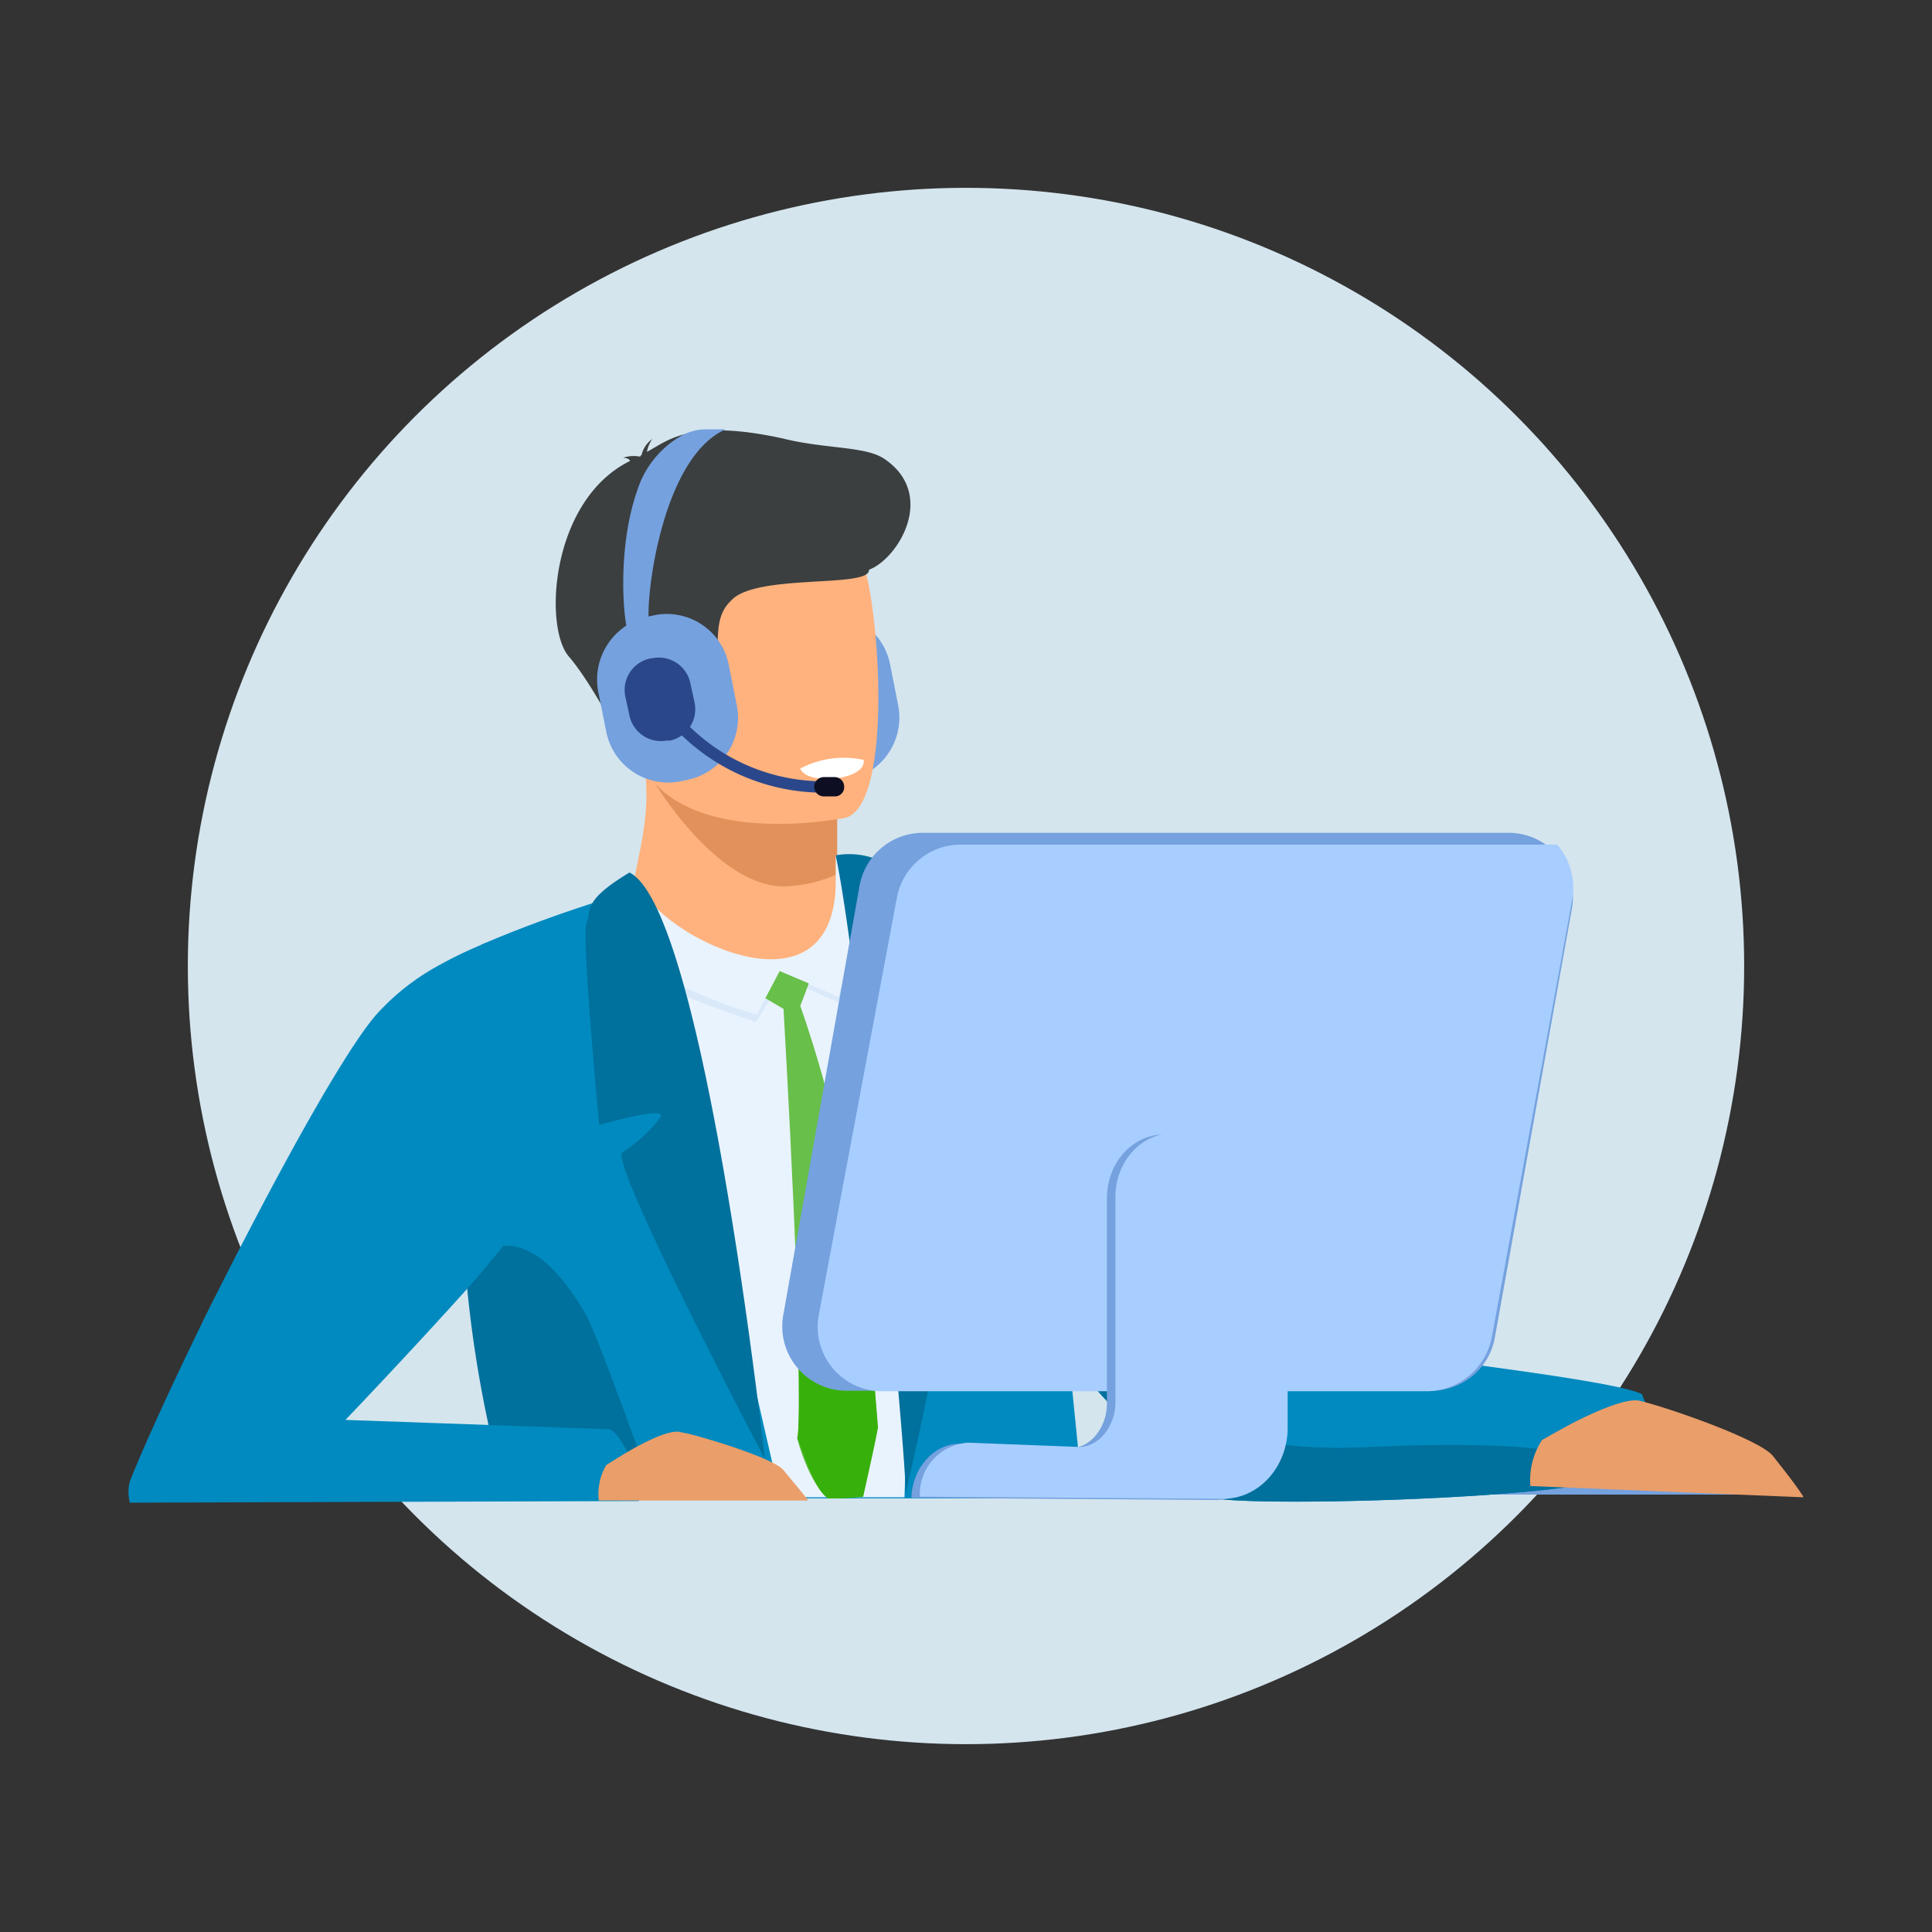 <svg xmlns="http://www.w3.org/2000/svg" xmlns:xlink="http://www.w3.org/1999/xlink" viewBox="0 0 180 180"><rect x="0" y="0" width="180" height="180" fill="#333333" stroke="none"/><defs><style>.a{fill:none;}.b{fill:#d4e5ee;}.c{clip-path:url(#a);}.d{fill:#75a1de;}.e{fill:#008abf;}.f{fill:#ffb27d;}.g{fill:#e2915a;}.h{fill:#3b3f40;}.i{fill:#fff;}.j{fill:#00709c;}.k{fill:#2b478b;}.l{fill:#0e0e22;}.m{fill:#e9f3fe;}.n{fill:#d9e9f9;}.o{fill:#ea9e6a;}.p{fill:#68bf49;}.q{fill:#38b00b;}.r{fill:#a8ceff;}</style><clipPath id="a"><rect class="a" x="12" y="40" width="156" height="100"/></clipPath></defs><circle class="b" cx="90" cy="90" r="72.5"/><g class="c"><path class="d" d="M79.09,72.65l-.69.15a5.88,5.88,0,0,1-6.9-4.64l-.74-3.75a6,6,0,0,1,4.59-7l.69-.15a5.88,5.88,0,0,1,6.89,4.65l.74,3.74A5.93,5.93,0,0,1,79.09,72.65Z"/><path class="e" d="M100.91,139.6H50.52c-.74-1.85-1.38-3.79-2-5.79a100.35,100.35,0,0,1-3-16.18v-.2a185.93,185.93,0,0,1-.88-24.16c.1-3.2.19-5.14.19-5.24a2.44,2.44,0,0,1,.35-.15c2.66-1.15,5.22-2.1,7.68-2.95,2.07-.7,4-1.35,6-1.84a80.13,80.13,0,0,1,9.36-2,65.48,65.48,0,0,1,9.26-.85H80a40.51,40.51,0,0,1,13.79,2.45l.83.35s0,.05.1.05a3.6,3.6,0,0,1,.59.29,0,0,0,0,1,0,0c0,.05.15.05.2.1l3.65,38.65Z"/><path class="f" d="M77.91,81.44v1.89s.49,5.89-6.65,6.74-12.61-2.29-12.42-6.84c.64-3.49,1.33-5.94,1.38-8.83A24,24,0,0,0,60,70.85l13.89-.3L78,71.2Z"/><path class="g" d="M78,71.25l0,10.19a12.39,12.39,0,0,1-5,1.14C66.58,82.58,60.22,72.2,60,70.9Z"/><path class="f" d="M78.74,76.2S61,79.84,58.89,68.61s-5.76-18.28,5.52-21.12,14.24,1,15.86,4.64S83.33,75,78.74,76.2Z"/><path class="h" d="M67.81,56.28a5.55,5.55,0,0,1,.54-.55c2.71-2.25,12.76-.95,12.61-2.65,2.71-1,6.36-7,1.43-10.33-1.77-1.2-5.47-.9-9.46-1.9-8.72-1.9-10.74.25-12.66,1.25a3.23,3.23,0,0,1,.5-1.2,2.56,2.56,0,0,0-1,1.5c-.1.05-.15.1-.1.15a3.12,3.12,0,0,0-1.62.1s.44,0,.59.2c0,0,.05,0,.05.1C51.31,46.59,50.62,58.42,53,61.17c2.81,3.29,6.26,10.68,6.26,10.68A6.56,6.56,0,0,0,60,67.21c-.55-2.9,2-2.9,5.07-4.24C68,61.77,65.94,58.52,67.81,56.28Z"/><path class="i" d="M74.56,71.6s.34,1.25,3.45.9c0,0,2.61-.3,2.46-1.7A8.69,8.69,0,0,0,74.56,71.6Z"/><path class="j" d="M47.37,139.6A56.61,56.61,0,0,1,45.79,134a111.62,111.62,0,0,1-2.41-15.58v-.2s.1.1.1,0c1.57-2.29,5.91-4.84,11.18,4.4,1,1.84,5.66,14.72,6.35,16.92Z"/><path class="d" d="M64.07,72.65l-.69.15a5.88,5.88,0,0,1-6.9-4.64l-.74-3.7a6,6,0,0,1,4.58-7l.69-.15A5.88,5.88,0,0,1,67.91,62l.74,3.74A5.9,5.9,0,0,1,64.07,72.65Z"/><path class="d" d="M58.6,59.17c-.49-.85-1.18-7.84.74-13.38a9,9,0,0,1,4.23-5.24A4.82,4.82,0,0,1,65.74,40l1.87,0C61.45,42.7,60,56.72,60.52,58.27a.17.17,0,0,0-.05-.1Z"/><path class="k" d="M76.48,73.85A19,19,0,0,1,61,65.51L62,65l-.45.3L62,65a17.85,17.85,0,0,0,14.53,7.79h.2v1.1Z"/><path class="k" d="M62.44,69l-.34,0a3,3,0,0,1-3.45-2.3l-.4-1.85a3,3,0,0,1,2.27-3.49l.34-.05a3,3,0,0,1,3.45,2.3l.4,1.84A3,3,0,0,1,62.44,69Z"/><path class="l" d="M77.76,74.2h-1a.9.9,0,0,1,0-1.8h1a.89.89,0,0,1,.89.9A.86.86,0,0,1,77.76,74.2Z"/><path class="m" d="M59.48,81.94c.6,4.49,17.84,13.83,18.38.7,0-.65,0-2,0-3,2.07,3.59,7,41.19,7,41.19l-.59,18.67-11.58,0Z"/><path class="n" d="M63.67,91.92a43.34,43.34,0,0,0,6.85,2.6l2.12-4,5.46,2.35s1.68-5.29,1.63-7.39l.79.15L78.4,93.52,73,91.12l-2.56,4.1s-6.65-2.2-7.34-2.9S63.67,91.92,63.67,91.92Z"/><path class="e" d="M56.82,133.16c.6.25,1.24,1.4,1.58,2a8.89,8.89,0,0,1,1.13,4.69L12.1,140a3.91,3.91,0,0,1,0-2c1.43-3.59,4.19-9.58,7.34-16,2.36-4.7,4.92-9.64,7.34-14.08,3.35-6.14,6.45-11.29,8.27-13.38a21.93,21.93,0,0,1,5.13-4.2A40.08,40.08,0,0,1,44.9,88a2.44,2.44,0,0,1,.35-.15,42.56,42.56,0,0,1,5.91-2s.05,1.5.05,3.84c0,6.79-.25,20.42-2.37,23.77a41.49,41.49,0,0,1-3.1,4c-.05,0-.1.1-.1.15-.74.9-1.57,1.85-2.46,2.85-5,5.54-10.2,11-11,11.83"/><path class="o" d="M55.79,139.8a5.29,5.29,0,0,1,.69-3.3s.84-.54,1.92-1.19c1.63-.95,3.89-2.1,4.93-1.9.19.05.44.1.74.15,2.41.6,8,2.35,8.91,3.39.69.85,1.68,2,2.32,2.85Z"/><path class="j" d="M58.65,81.29c-4.49,2.69-3.5,3.54-4,4.69s1.18,18.82,1.18,18.82c2.51-.65,6.3-1.69,5.66-.65a13,13,0,0,1-3.49,3.2c-1.33.85,13.25,28.56,13.25,28.56S65.64,84.78,58.65,81.29Z"/><path class="j" d="M77.86,79.69c2.31,10.93,6.7,56.82,6.5,59.51C90.52,112.49,90,104.65,90,104.65s-5.13-1.84-5.82-3.19,3.16-3,3.16-3-2-12.13-4.49-17.82A7.09,7.09,0,0,0,77.86,79.69Z"/><path class="p" d="M75.35,91.62l-2.71-1.15L71.31,93,73,94S75.1,130.27,74.26,134c1.23,4.44,2.86,5.59,2.86,5.59l3.25-.15s1.23-5,1.38-6.44c-.25-2.5-.59-20.37-7.19-39.29C74.85,93,75.35,91.62,75.35,91.62Z"/><path class="q" d="M79.24,111.94c-.69,2.35-4.93,10.59-4.93,10.59s.25,10.23,0,11.48c.74,2.1,1.73,4.94,2.86,5.59a23.06,23.06,0,0,0,3.25-.15s1.23-5.59,1.38-6.44C81.6,130,80.12,114.54,79.24,111.94Z"/><path class="d" d="M163.57,139.25H107.46a.55.55,0,0,1-.54-.55v-2.34a.55.55,0,0,1,.54-.55h56.11a.55.55,0,0,1,.54.55v2.34A.55.55,0,0,1,163.57,139.25Z"/><path class="e" d="M150.81,137.55c-5.12,2.15-35.22,2.9-38.08,1.95-1.48-.5-7.44-6.24-13.4-13.28-5.61-6.64-11.28-14.43-13-20a41.44,41.44,0,0,1-.49-22.17s8.42,1.35,11.48,3.4,19.55,36,21.92,37,30.54,3.8,33.74,5.44C152.93,130,155.93,135.41,150.81,137.55Z"/><path class="j" d="M150.81,137.55c-5.12,2.15-35.22,2.9-38.08,1.95-1.48-.5-7.44-6.24-13.4-13.28.3,0,3.35-4.64,15.87,7.39,0,0,3.35,1.65,12.61,1.2S149,134.51,150.81,137.55Z"/><path class="o" d="M142.58,138.45a6.86,6.86,0,0,1,1.09-4.29s1.13-.65,2.61-1.45c2.21-1.15,5.22-2.5,6.5-2.2.25.05.54.15.93.25,3.16.9,10.4,3.5,11.48,4.9.89,1.14,2.07,2.59,2.86,3.84Z"/><path class="d" d="M78.79,129.57h54.63a6,6,0,0,0,5.86-5l7.15-39.79a6,6,0,0,0-5.87-7.19H85.94a6,6,0,0,0-5.87,5L73,122.38A6,6,0,0,0,78.79,129.57Z"/><path class="r" d="M76.28,122.53l7.29-38.95a6.06,6.06,0,0,1,6-4.89h55.52a6.23,6.23,0,0,1,1.38,5.19L139,124.52a6.21,6.21,0,0,1-6.06,5.1H82.24A6,6,0,0,1,76.28,122.53Z"/><path class="d" d="M89.43,134.51l10.35.4c1.87,0,3.35-2,3.35-4.1V111.64c0-3.29,2.36-5.94,5.32-5.94h5.42c2.95,0,5.32,2.65,5.32,5.94v21.47c0,3.69-2.71,6.64-6,6.64l-28.28-.2C85,136.75,87,134.51,89.43,134.51Z"/><path class="r" d="M90.22,134.41l10.35.4c1.87,0,3.35-2.05,3.35-4.1V111.54c0-3.29,2.36-5.94,5.31-5.94h5.42c3,0,5.32,2.65,5.32,5.94V133c0,3.69-2.71,6.64-6,6.64l-28.27-.2A4.8,4.8,0,0,1,90.22,134.41Z"/></g></svg>